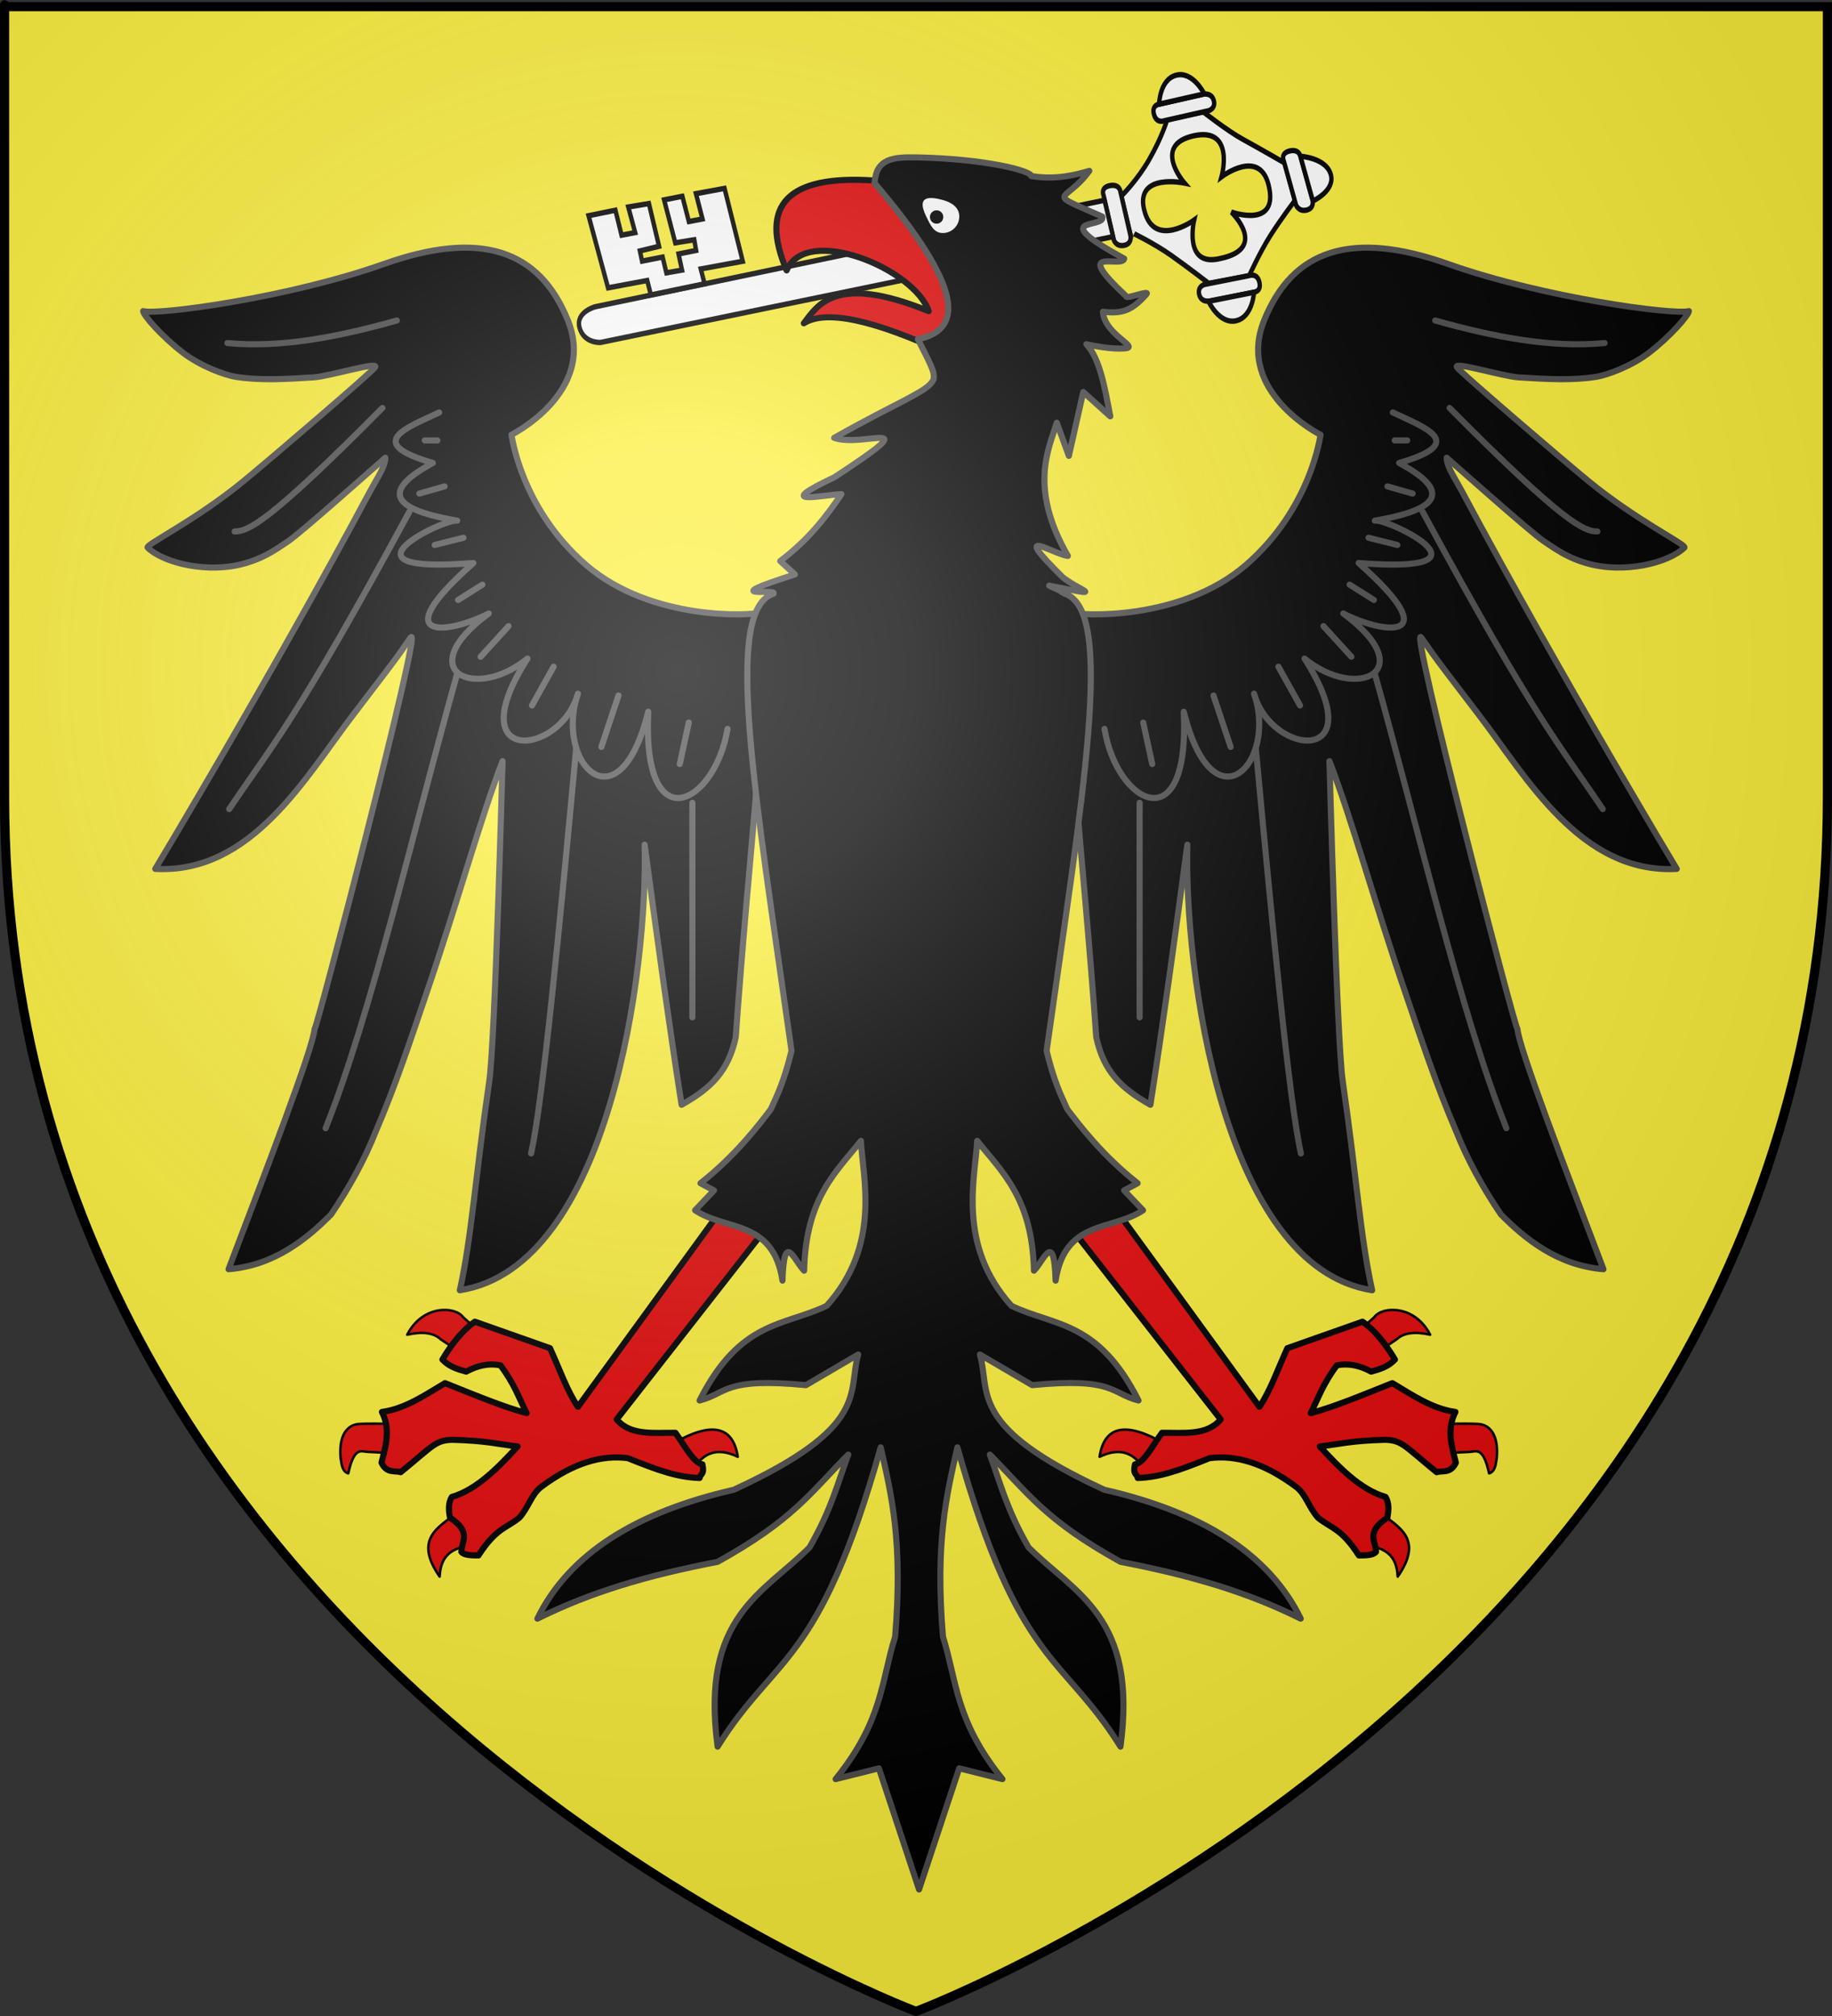 <?xml version="1.0" encoding="utf-8"?>
<!-- Generator: Adobe Illustrator 16.0.0, SVG Export Plug-In . SVG Version: 6.00 Build 0)  -->
<!DOCTYPE svg PUBLIC "-//W3C//DTD SVG 1.1//EN" "http://www.w3.org/Graphics/SVG/1.1/DTD/svg11.dtd">
<svg version="1.1"
	 id="svg2" xmlns:rdf="http://www.w3.org/1999/02/22-rdf-syntax-ns#" xmlns:sodipodi="http://sodipodi.sourceforge.net/DTD/sodipodi-0.dtd" xmlns:inkscape="http://www.inkscape.org/namespaces/inkscape" xmlns:dc="http://purl.org/dc/elements/1.1/" xmlns:cc="http://creativecommons.org/ns#" xmlns:svg="http://www.w3.org/2000/svg" inkscape:output_extension="org.inkscape.output.svg.inkscape" inkscape:export-ydpi="144" inkscape:export-filename="/Users/olivier/Desktop/Blason Rouge/Blason_Vide_3D.png" inkscape:version="0.48.1 r9760" inkscape:export-xdpi="144" sodipodi:docname="Blason_Vide_3D[1].svg" sodipodi:version="0.32"
	 xmlns="http://www.w3.org/2000/svg" xmlns:xlink="http://www.w3.org/1999/xlink" x="0px" y="0px" width="600px" height="660px"
	 viewBox="0 0 600 660" enable-background="new 0 0 600 660" xml:space="preserve">
<rect x="0" y="0" width="600" height="660" fill="#333333" stroke="none"/>
<sodipodi:namedview  height="660px" showgrid="false" inkscape:zoom="0.49833333" objecttolerance="10.0" borderopacity="1.0" bordercolor="#666666" guidetolerance="10.0" inkscape:cy="329.66162" pagecolor="#f2efe7" inkscape:cx="300" gridtolerance="10.0" id="base" inkscape:window-maximized="0" inkscape:current-layer="layer3" inkscape:window-y="0" inkscape:window-x="0" inkscape:window-height="679" inkscape:pageshadow="2" inkscape:pageopacity="1" inkscape:window-width="1280">
	</sodipodi:namedview>
<desc  id="desc4">Flag of Canton of Valais (Wallis)</desc>
<defs>
	
	
		<inkscape:perspective  inkscape:vp_x="0 : 330 : 1" inkscape:vp_y="0 : 1000 : 0" sodipodi:type="inkscape:persp3d" inkscape:vp_z="600 : 330 : 1" id="perspective22" inkscape:persp3d-origin="300 : 220 : 1">
		</inkscape:perspective>
	
		<inkscape:perspective  inkscape:vp_x="0 : 330 : 1" inkscape:vp_y="0 : 1000 : 0" sodipodi:type="inkscape:persp3d" inkscape:vp_z="600 : 330 : 1" id="perspective32" inkscape:persp3d-origin="300 : 220 : 1">
		</inkscape:perspective>
	
		<inkscape:perspective  inkscape:vp_x="0 : 526.18109 : 1" inkscape:vp_y="0 : 1000 : 0" sodipodi:type="inkscape:persp3d" inkscape:vp_z="744.09448 : 526.18109 : 1" id="perspective13892" inkscape:persp3d-origin="372.04724 : 350.78739 : 1">
		</inkscape:perspective>
	
		<inkscape:perspective  inkscape:vp_x="0 : 330 : 1" inkscape:vp_y="0 : 1000 : 0" sodipodi:type="inkscape:persp3d" inkscape:vp_z="600 : 330 : 1" id="perspective97" inkscape:persp3d-origin="300 : 220 : 1">
		</inkscape:perspective>
	
		<inkscape:perspective  inkscape:vp_x="0 : 240 : 1" inkscape:vp_y="0 : 1000 : 0" sodipodi:type="inkscape:persp3d" inkscape:vp_z="438 : 240 : 1" id="perspective153" inkscape:persp3d-origin="219 : 160 : 1">
		</inkscape:perspective>
	
		<inkscape:perspective  inkscape:vp_x="0 : 526.18109 : 1" inkscape:vp_y="0 : 1000 : 0" sodipodi:type="inkscape:persp3d" inkscape:vp_z="744.09448 : 526.18109 : 1" id="perspective9901" inkscape:persp3d-origin="372.04724 : 350.78739 : 1">
		</inkscape:perspective>
	
		<inkscape:perspective  inkscape:vp_x="0 : 526.18109 : 1" inkscape:vp_y="0 : 1000 : 0" sodipodi:type="inkscape:persp3d" inkscape:vp_z="744.09448 : 526.18109 : 1" id="perspective14393" inkscape:persp3d-origin="372.04724 : 350.78739 : 1">
		</inkscape:perspective>
	
		<inkscape:perspective  inkscape:vp_x="0 : 526.18109 : 1" inkscape:vp_y="0 : 1000 : 0" sodipodi:type="inkscape:persp3d" inkscape:vp_z="744.09448 : 526.18109 : 1" id="perspective42068" inkscape:persp3d-origin="372.04724 : 350.78739 : 1">
		</inkscape:perspective>
	
		<inkscape:perspective  inkscape:vp_x="0 : 526.18109 : 1" inkscape:vp_y="0 : 1000 : 0" sodipodi:type="inkscape:persp3d" inkscape:vp_z="744.09448 : 526.18109 : 1" id="perspective41980" inkscape:persp3d-origin="372.04724 : 350.78739 : 1">
		</inkscape:perspective>
	
		<inkscape:perspective  inkscape:vp_x="0 : 526.18109 : 1" inkscape:vp_y="0 : 1000 : 0" sodipodi:type="inkscape:persp3d" inkscape:vp_z="744.09448 : 526.18109 : 1" id="perspective17821" inkscape:persp3d-origin="372.04724 : 350.78739 : 1">
		</inkscape:perspective>
	
		<inkscape:perspective  inkscape:vp_x="0 : 526.18109 : 1" inkscape:vp_y="0 : 1000 : 0" sodipodi:type="inkscape:persp3d" inkscape:vp_z="744.09448 : 526.18109 : 1" id="perspective8417" inkscape:persp3d-origin="372.04724 : 350.78739 : 1">
		</inkscape:perspective>
	
		<inkscape:perspective  inkscape:vp_x="0 : 526.18109 : 1" inkscape:vp_y="0 : 1000 : 0" sodipodi:type="inkscape:persp3d" inkscape:vp_z="744.09448 : 526.18109 : 1" id="perspective8367" inkscape:persp3d-origin="372.04724 : 350.78739 : 1">
		</inkscape:perspective>
	
		<inkscape:perspective  inkscape:vp_x="0 : 526.18109 : 1" inkscape:vp_y="0 : 1000 : 0" sodipodi:type="inkscape:persp3d" inkscape:vp_z="744.09448 : 526.18109 : 1" id="perspective7204" inkscape:persp3d-origin="372.04724 : 350.78739 : 1">
		</inkscape:perspective>
	
		<inkscape:perspective  inkscape:vp_x="0 : 526.18109 : 1" inkscape:vp_y="0 : 1000 : 0" sodipodi:type="inkscape:persp3d" inkscape:vp_z="744.09448 : 526.18109 : 1" id="perspective33480" inkscape:persp3d-origin="372.04724 : 350.78739 : 1">
		</inkscape:perspective>
	
		<inkscape:perspective  inkscape:vp_x="0 : 526.18109 : 1" inkscape:vp_y="0 : 1000 : 0" sodipodi:type="inkscape:persp3d" inkscape:vp_z="744.09448 : 526.18109 : 1" id="perspective10262" inkscape:persp3d-origin="372.04724 : 350.78739 : 1">
		</inkscape:perspective>
	
		<inkscape:perspective  inkscape:vp_x="0 : 526.18109 : 1" inkscape:vp_y="0 : 1000 : 0" sodipodi:type="inkscape:persp3d" inkscape:vp_z="744.09448 : 526.18109 : 1" id="perspective33797" inkscape:persp3d-origin="372.04724 : 350.78739 : 1">
		</inkscape:perspective>
	
		<inkscape:perspective  inkscape:vp_x="0 : 526.18109 : 1" inkscape:vp_y="0 : 1000 : 0" sodipodi:type="inkscape:persp3d" inkscape:vp_z="744.09448 : 526.18109 : 1" id="perspective33471" inkscape:persp3d-origin="372.04724 : 350.78739 : 1">
		</inkscape:perspective>
	
		<inkscape:perspective  inkscape:vp_x="0 : 526.18109 : 1" inkscape:vp_y="0 : 1000 : 0" sodipodi:type="inkscape:persp3d" inkscape:vp_z="744.09448 : 526.18109 : 1" id="perspective33461" inkscape:persp3d-origin="372.04724 : 350.78739 : 1">
		</inkscape:perspective>
	
		<inkscape:perspective  inkscape:vp_x="0 : 526.18109 : 1" inkscape:vp_y="0 : 1000 : 0" sodipodi:type="inkscape:persp3d" inkscape:vp_z="744.09448 : 526.18109 : 1" id="perspective10275" inkscape:persp3d-origin="372.04724 : 350.78739 : 1">
		</inkscape:perspective>
	
		<inkscape:perspective  inkscape:vp_x="0 : 526.18109 : 1" inkscape:vp_y="0 : 1000 : 0" sodipodi:type="inkscape:persp3d" inkscape:vp_z="744.09448 : 526.18109 : 1" id="perspective10157" inkscape:persp3d-origin="372.04724 : 350.78739 : 1">
		</inkscape:perspective>
	
		<inkscape:perspective  inkscape:vp_x="0 : 526.18109 : 1" inkscape:vp_y="0 : 1000 : 0" sodipodi:type="inkscape:persp3d" inkscape:vp_z="744.09448 : 526.18109 : 1" id="perspective5217" inkscape:persp3d-origin="372.04724 : 350.78739 : 1">
		</inkscape:perspective>
	
		<inkscape:perspective  inkscape:vp_x="0 : 526.18109 : 1" inkscape:vp_y="0 : 1000 : 0" sodipodi:type="inkscape:persp3d" inkscape:vp_z="744.09448 : 526.18109 : 1" id="perspective11874" inkscape:persp3d-origin="372.04724 : 350.78739 : 1">
		</inkscape:perspective>
	
		<inkscape:perspective  inkscape:vp_x="0 : 526.18109 : 1" inkscape:vp_y="0 : 1000 : 0" sodipodi:type="inkscape:persp3d" inkscape:vp_z="744.09448 : 526.18109 : 1" id="perspective8299" inkscape:persp3d-origin="372.04724 : 350.78739 : 1">
		</inkscape:perspective>
	
		<inkscape:perspective  inkscape:vp_x="0 : 526.18109 : 1" inkscape:vp_y="0 : 1000 : 0" sodipodi:type="inkscape:persp3d" inkscape:vp_z="744.09448 : 526.18109 : 1" id="perspective12112" inkscape:persp3d-origin="372.04724 : 350.78739 : 1">
		</inkscape:perspective>
	
		<inkscape:perspective  inkscape:vp_x="0 : 526.18109 : 1" inkscape:vp_y="0 : 1000 : 0" sodipodi:type="inkscape:persp3d" inkscape:vp_z="744.09448 : 526.18109 : 1" id="perspective9256" inkscape:persp3d-origin="372.04724 : 350.78739 : 1">
		</inkscape:perspective>
	
		<inkscape:perspective  inkscape:vp_x="0 : 526.18109 : 1" inkscape:vp_y="0 : 1000 : 0" sodipodi:type="inkscape:persp3d" inkscape:vp_z="744.09448 : 526.18109 : 1" id="perspective7683" inkscape:persp3d-origin="372.04724 : 350.78739 : 1">
		</inkscape:perspective>
	
		<inkscape:perspective  inkscape:vp_x="0 : 526.18109 : 1" inkscape:vp_y="0 : 1000 : 0" sodipodi:type="inkscape:persp3d" inkscape:vp_z="744.09448 : 526.18109 : 1" id="perspective6173" inkscape:persp3d-origin="372.04724 : 350.78739 : 1">
		</inkscape:perspective>
	
		<inkscape:perspective  inkscape:vp_x="0 : 526.18109 : 1" inkscape:vp_y="0 : 1000 : 0" sodipodi:type="inkscape:persp3d" inkscape:vp_z="744.09448 : 526.18109 : 1" id="perspective6678" inkscape:persp3d-origin="372.04724 : 350.78739 : 1">
		</inkscape:perspective>
	
		<inkscape:perspective  inkscape:vp_x="0 : 526.18109 : 1" inkscape:vp_y="6.123234e-14 : 1000 : 0" sodipodi:type="inkscape:persp3d" inkscape:vp_z="744.09448 : 526.18109 : 1" id="perspective7908" inkscape:persp3d-origin="372.04724 : 350.78739 : 1">
		</inkscape:perspective>
	
		<inkscape:perspective  inkscape:vp_x="0 : 330 : 1" inkscape:vp_y="0 : 1000 : 0" sodipodi:type="inkscape:persp3d" inkscape:vp_z="600 : 330 : 1" id="perspective90" inkscape:persp3d-origin="300 : 220 : 1">
		</inkscape:perspective>
</defs>
<path id="path2855" sodipodi:nodetypes="cccccc" fill="#FCEF3C" d="M300,658.5c0,0,298.5-112.318,298.5-397.771
	c0-285.451,0-258.552,0-258.552H1.5v258.552C1.5,546.18,300,658.5,300,658.5z"/>
<g>
	<path id="path14351_1_" inkscape:connector-curvature="0" stroke="#4D4D4D" stroke-width="2" stroke-linejoin="round" d="
		M350.064,203.278l-18.16,14.613l20.242,39.231c2.158,25.74,4.73,51.951,6.888,82.434c2.403,11.021,7.938,16.648,17.737,22.119
		c4.035-25.73,8.069-55.003,12.104-85.145c-1.131,40.301,11.485,138.242,60.519,145.872c-3.857-17.419-4.98-36.409-9.629-68.394
		c-1.914-13.154-4.353-104.817-4.353-104.817c7.294,18.896,14.526,45.611,24.886,75.876c4.946,14.447,9.858,29.572,16.643,45.371
		c3.724,9.364,8.662,18.317,14.608,27.129c8.009,8.093,18.701,16.746,33.599,17.947c-12.608-33.154-27.76-72.57-28.172-78.677
		c-0.115,2.535-35.689-133.814-31.512-128.133c4.178,5.684-0.236,0.412,19.09,25.601c15.184,19.79,33.021,51.895,64.594,50.153
		c0,0-37.563-62.396-70.537-123.96c-2.631-4.841-4.786-7.843-4.799-10.643c4.07,3.563,27.209,24.146,31.614,27.189
		c5.701,3.941,8.949,5.785,14.167,7.322c12.155,3.58,26.795-0.021,32.059-5.087c0.931-0.896-15.612-8.782-31.557-21.895
		c-8.916-7.332-41.886-35.549-42.943-37.164c-1.348-2.062,14.982,2.988,20.146,3.318c9.23,0.593,17.783,1.069,25.557-0.188
		c3.707-0.6,11.508-3.523,17.138-7.818c6.96-5.309,13.045-12.305,13.122-13.676c-4.922,1.343-47.615-4.36-78.883-15.443
		C442.964,75.334,423.431,81.5,414,104.931s18.469,37.393,18.469,37.393S429.457,166.5,408,185s-54.593,16.503-56.471,15.565
		L350.064,203.278L350.064,203.278z"/>
	
		<path id="path23256_1_" inkscape:connector-curvature="0" stroke="#4D4D4D" stroke-width="2" stroke-linecap="round" stroke-linejoin="round" d="
		M470.037,104.931c19.138,5.354,37.908,9.059,55.484,7.378"/>
	
		<path id="path23258_1_" inkscape:connector-curvature="0" stroke="#4D4D4D" stroke-width="2" stroke-linecap="round" stroke-linejoin="round" d="
		M523.16,173.991c-4.307,0-10.859-2.561-48.401-40.433"/>
	
		<path id="path23260_1_" inkscape:connector-curvature="0" stroke="#4D4D4D" stroke-width="2" stroke-linecap="round" stroke-linejoin="round" d="
		M465.906,167.497c37.191,68.626,44.847,76.278,59.025,97.394"/>
	
		<path id="path23262_1_" inkscape:connector-curvature="0" stroke="#4D4D4D" stroke-width="2" stroke-linecap="round" stroke-linejoin="round" d="
		M450.266,220.561c14.305,50.943,28.082,111.132,43.088,148.804"/>
	
		<path id="path23264_1_" inkscape:connector-curvature="0" stroke="#4D4D4D" stroke-width="2" stroke-linecap="round" stroke-linejoin="round" d="
		M411.307,245.175c5.389,57.705,10.893,115.142,14.756,132.454"/>
	
		<path id="path23266_1_" inkscape:connector-curvature="0" stroke="#4D4D4D" stroke-width="2" stroke-linecap="round" stroke-linejoin="round" d="
		M373.236,262.825v70.24"/>
	
		<path id="path25925_1_" inkscape:connector-curvature="0" stroke="#4D4D4D" stroke-width="2" stroke-linecap="round" stroke-linejoin="round" d="
		M361.727,238.622c4.125,24.797,27.985,37.251,25.971-5.605c9.684,38.925,30.83,16.561,23.021-5.903
		c5.757,20.605,39.165,23.795,16.527-11.51c17.245,14.108,38.343,4.097,12.69-14.756c13.272,6.8,34.407,9.431,5.017-16.527
		c47.969,3.804,9.321-14.677,5.313-13.871c24.365-4.125,22.858-10.837,7.967-18.888c22.742-6.574,8.625-11.473-2.065-16.527"/>
	
		<path id="path25927_1_" inkscape:connector-curvature="0" stroke="#4D4D4D" stroke-width="2" stroke-linecap="round" stroke-linejoin="round" d="
		M460.889,144.183h-4.132"/>
	
		<path id="path25929_1_" inkscape:connector-curvature="0" stroke="#4D4D4D" stroke-width="2" stroke-linecap="round" stroke-linejoin="round" d="
		M462.66,161.595l-8.264-2.361"/>
	
		<path id="path25931_1_" inkscape:connector-curvature="0" stroke="#4D4D4D" stroke-width="2" stroke-linecap="round" stroke-linejoin="round" d="
		M457.643,178.417l-9.444-2.359"/>
	
		<path id="path25933_1_" inkscape:connector-curvature="0" stroke="#4D4D4D" stroke-width="2" stroke-linecap="round" stroke-linejoin="round" d="
		M449.968,196.42L442,191.403"/>
	
		<path id="path25935_1_" inkscape:connector-curvature="0" stroke="#4D4D4D" stroke-width="2" stroke-linecap="round" stroke-linejoin="round" d="
		M442.591,215.013l-9.149-10.034"/>
	
		<path id="path25937_1_" inkscape:connector-curvature="0" stroke="#4D4D4D" stroke-width="2" stroke-linecap="round" stroke-linejoin="round" d="
		M425.77,230.95l-7.084-12.688"/>
	
		<path id="path25939_1_" inkscape:connector-curvature="0" stroke="#4D4D4D" stroke-width="2" stroke-linecap="round" stroke-linejoin="round" d="
		M403.043,244.526l-5.607-16.822"/>
	
		<path id="path25941_1_" inkscape:connector-curvature="0" stroke="#4D4D4D" stroke-width="2" stroke-linecap="round" stroke-linejoin="round" d="
		M377.368,250.135l-2.951-13.576"/>
</g>
<g id="g1912_1_" transform="translate(-20.925,7.126)">
	<g id="g2277_1_" transform="matrix(0.507,-0.621,0.507,0.621,-608.48,370.936)">
		<g id="g2294_1_" transform="matrix(1,-0.005,0.005,1,232.967,9.003)">
			<path id="path2872_1_" fill="#FFFFFF" stroke="#000000" stroke-width="2" d="M999.397,758.223
				c2.287,8.773,4.578,19.208,4.578,19.208l14.971,11.145c0,0,9.569-2.701,17.426-3.657c7.854-0.957,17.271-1.233,17.271-1.233
				l6.611-13.211c0,0-4.48-12.614-7.177-19.784c-2.695-7.17-5.443-20.035-5.443-20.035l-13.617-9.691c0,0-5.778,2.831-16.204,4.639
				c-9.522,1.654-18.809,0.57-18.809,0.57l-6.666,12.068C992.337,738.24,996.984,748.97,999.397,758.223z M1002.968,736.72
				c6.972-11.779,19.761,6.5,19.761,6.5s-0.526-20.623,15.507-9.359c15.894,11.163-1.916,19.783-1.916,19.783
				s19.759,4.689,12.994,17.319c-8.261,15.42-19.185-4.885-19.185-4.885s2.417,21.683-15.796,8.623
				c-14.616-9.71,1.731-18.606,1.731-18.606s-20.663-5.296-13.453-18.726C1002.726,737.151,1002.845,736.943,1002.968,736.72z"/>
			<g id="g7438_1_" transform="matrix(-0.795,-0.606,-0.606,0.795,811.847,412.075)">
				<path id="path1964_1_" fill="#FFFFFF" stroke="#000000" stroke-width="2" d="M-369.539,177.673
					c0.485-3.155-2.979-3.374-2.979-3.374l-20.563-0.448c0,0-3.745-0.658-4.319,3.071c-0.567,3.729,3.16,3.379,3.16,3.379
					l20.387,0.446C-373.853,180.747-370.019,180.833-369.539,177.673z"/>
				<path id="path1966_1_" fill="#FFFFFF" stroke="#000000" stroke-width="2" d="M-373.401,180.796c0,0-3.699,9.308-11.543,8.901
					c-7.679-0.396-9.511-9.372-9.511-9.372L-373.401,180.796z"/>
			</g>
			<g id="g7442_1_" transform="matrix(-0.795,-0.606,-0.606,0.795,742.674,519.876)">
				<g id="g7454_1_" transform="matrix(-0.032,-0.999,0.999,-0.032,-545.384,867.003)">
					<path id="path7444_1_" fill="#FFFFFF" stroke="#000000" stroke-width="2" d="M837.131,160.188
						c-0.308,3.803,2.523,4.621,2.523,4.621l16.796,3.779c0,0,3.076,1.397,3.438-3.105c0.362-4.502-2.669-4.659-2.669-4.659
						l-16.648-3.744C840.571,157.08,837.438,156.375,837.131,160.188z"/>
					<path id="path7446_1_" fill="#FFFFFF" stroke="#000000" stroke-width="2" d="M840.194,156.952c0,0,2.767-10.878,9.182-9.145
						c6.271,1.69,8.015,13.024,8.015,13.024L840.194,156.952z"/>
				</g>
			</g>
			<g id="g7448_1_" transform="matrix(0.779,0.627,0.627,-0.779,-458.304,1366.039)">
				<path id="path7450_1_" fill="#FFFFFF" stroke="#000000" stroke-width="2" d="M780.033,1442.896
					c0.663-3.137-2.771-3.524-2.771-3.524l-20.462-1.438c0,0-3.691-0.84-4.479,2.868c-0.789,3.708,2.941,3.533,2.941,3.533
					l20.29,1.424C775.555,1445.761,779.368,1446.028,780.033,1442.896z"/>
				<path id="path7452_1_" fill="#FFFFFF" stroke="#000000" stroke-width="2" d="M776.008,1445.831c0,0-4.241,9.144-12.033,8.356
					c-7.624-0.765-8.923-9.835-8.923-9.835L776.008,1445.831z"/>
			</g>
			<path id="path7472_1_" fill="#FFFFFF" stroke="#000000" stroke-width="2" d="M986.813,739.976
				c-3.075-2.296-1.779-4.92-1.779-4.92l8.457-14.846c0,0,1.012-3.185,4.649-0.467c3.637,2.717,1.712,5.046,1.712,5.046
				l-8.381,14.725C991.471,739.514,989.898,742.278,986.813,739.976z"/>
			<path id="path7552_1_" fill="#FFFFFF" stroke="#000000" stroke-width="2" d="M985.61,734.129l6.894-12.33L800.617,584.427
				c0,0-7.879-5.107-10.615,0.461c-2.736,5.565,2.859,10.622,2.859,10.622L985.61,734.129z"/>
			<path id="path7554_1_" fill="#FFFFFF" stroke="#000000" stroke-width="2" d="M841.839,613.896l-20.212-14.51l2.661-4.964
				l-14.543-10.791l12.845-25.238l10.087,7.268l-4.636,8.539l5.065,3.735l4.561-8.94l7.538,5.802l-8.057,14.492l-7.386-4.995
				l-2.015,3.371l7.69,5.605l-2.965,5.361l5.75,4.354l3.155-5.356l6.586,4.775l2.23-3.4l-6.915-5.354l7.792-14.898l6.813,4.982
				l-4.599,8.74l5.063,3.736l4.6-8.741l10.583,7.883l-13.454,25.024l-15.524-11.596L841.839,613.896L841.839,613.896z"/>
		</g>
	</g>
</g>
<g id="g12543" transform="matrix(0.413,0,0,0.413,152.274,105.885)">
	
		<path id="path6333" inkscape:connector-curvature="0" fill="#E20909" stroke="#000000" stroke-width="2" stroke-linejoin="round" d="
		M-51.966,895.743c0.091-0.577,0.897-23.579,0.883-23.383c-0.014,0.201-29.915-0.787-35.069,0.312
		c-8.804,1.881-13.835,10.905-12.435,26.753c0.805,5.259,1.339,10.782,6.059,12.125c4.784-22.009,10.591-17.093,15.662-17.015
		C-70.731,894.626-52.06,896.318-51.966,895.743L-51.966,895.743z"/>
	
		<path id="path8112" inkscape:connector-curvature="0" fill="#E20909" stroke="#000000" stroke-width="2" stroke-linejoin="round" d="
		M12.428,800.192l-15.714,15.713l-16.071-10.714c-5.258-5.067-14.418-6.282-26.429-3.571c12.29-23.851,38.059-22.588,44.286-13.928
		L12.428,800.192z"/>
	
		<path id="path9884" inkscape:connector-curvature="0" fill="#E20909" stroke="#000000" stroke-width="2" stroke-linejoin="round" d="
		M8.143,967.331c13.003-3.153,4.819-38.552-12.5-25.713c-17.32,12.841-36.335,21.95-15.715,51.785
		C-19.029,971.85-4.86,970.488,8.143,967.331z"/>
	
		<path id="path11656" inkscape:connector-curvature="0" fill="#E20909" stroke="#000000" stroke-width="2" stroke-linejoin="round" d="
		M165.285,887.689c30.407-17.46,47.331-13.73,51.074,10.716c-16.162-7.776-26.675-3.011-34.288,8.216"/>
</g>
<path id="path5446" inkscape:connector-curvature="0" fill="#E20909" stroke="#000000" stroke-width="2" stroke-linejoin="round" d="
	M254.801,397.107l-14.166-7.084l-51.352,70.535c-3.499-5.047-6.146-12.649-9.149-19.186l-24.618-8.681
	c-3.744,2.574-7.429,7.014-10.625,12.396c2.239,2.396,5.012,3.191,7.796,3.959c3.738-2.034,7.477-2.813,11.215-2.065
	c4.572,6.073,6.006,10.577,8.559,15.642c-6.928-1.811-15.488-5.307-26.72-9.811c-6.192,3.649-12.903,8.384-20.659,9.43
	c0.687,1.369,1.119,2.706,1.362,4.021c0.807,4.359-0.475,8.462-1.5,12.595c1.761,3.734,4.461,2.445,6.27,3.124
	c10.649-8.694,11.286-10.411,16.822-10.624c11.124,0.287,14.838,1.399,21.473,2.188c-6.105,6.585-13.177,14.088-21.544,16.525
	c-1.186,1.935-1.06,4.304-0.59,6.788c7.114,4.754,3.857,7.461,3.714,11.179c0.814,1.099,3.153,1.179,5.607,1.183
	c5.794-8.982,9.103-8.854,13.403-12.358c3.062-3.455,3.989-7.711,7.099-10.045c10.566-7.934,19.955-10.564,28.439-9.435
	c10.217,4.116,16.185,6.211,23.488,6.491c0.249-1.472,1.683-0.985,0.921-4.478c-2.951-0.459-5.903-6.323-8.854-10.33
	c-7.108-0.055-14.763,0.981-19.219-4.376L254.801,397.107z"/>
<g id="g12559" transform="matrix(-0.413,0,0,0.413,447.476,105.885)">
	
		<path id="path12561" inkscape:connector-curvature="0" fill="#E20909" stroke="#000000" stroke-width="2" stroke-linejoin="round" d="
		M-56.824,895.744c0.095-0.577,0.898-23.579,0.884-23.383c-0.014,0.201-29.915-0.787-35.068,0.312
		c-8.804,1.881-13.836,10.905-12.437,26.753c0.806,5.259,1.34,10.782,6.062,12.125c4.779-22.009,10.591-17.093,15.663-17.015
		c6.131,0.092,24.803,1.782,24.898,1.208H-56.824z"/>
	
		<path id="path12563" inkscape:connector-curvature="0" fill="#E20909" stroke="#000000" stroke-width="2" stroke-linejoin="round" d="
		M7.571,800.195l-15.713,15.713l-16.072-10.714c-5.257-5.067-14.418-6.282-26.429-3.571c12.29-23.853,38.06-22.586,44.286-13.926
		L7.571,800.195z"/>
	
		<path id="path12565" inkscape:connector-curvature="0" fill="#E20909" stroke="#000000" stroke-width="2" stroke-linejoin="round" d="
		M3.286,967.331c13.004-3.153,4.819-38.552-12.501-25.713c-17.32,12.841-36.332,21.95-15.713,51.785
		C-23.885,971.85-9.718,970.488,3.286,967.331z"/>
	
		<path id="path12567" inkscape:connector-curvature="0" fill="#E20909" stroke="#000000" stroke-width="2" stroke-linejoin="round" d="
		M160.429,887.689c30.407-17.46,47.33-13.73,51.071,10.716c-16.16-7.776-26.677-3.011-34.286,8.216"/>
</g>
<path id="path12569" inkscape:connector-curvature="0" fill="#E20909" stroke="#000000" stroke-width="2" stroke-linejoin="round" d="
	M346.956,397.108l14.166-7.084l51.352,70.535c3.499-5.047,6.146-12.649,9.149-19.186l24.617-8.681
	c3.744,2.574,7.43,7.016,10.625,12.396c-2.239,2.396-5.016,3.191-7.796,3.959c-3.738-2.034-7.479-2.813-11.215-2.065
	c-4.572,6.073-6.009,10.577-8.562,15.644c6.928-1.813,15.488-5.309,26.72-9.813c6.192,3.649,12.903,8.384,20.658,9.43
	c-0.686,1.369-1.119,2.706-1.362,4.021c-0.807,4.361,0.478,8.462,1.5,12.595c-1.761,3.734-4.461,2.445-6.27,3.124
	c-10.649-8.694-11.286-10.411-16.822-10.624c-11.123,0.287-14.838,1.399-21.473,2.188c6.104,6.585,13.177,14.088,21.544,16.525
	c1.188,1.935,1.061,4.305,0.591,6.788c-7.114,4.754-3.854,7.461-3.715,11.179c-0.813,1.099-3.153,1.179-5.607,1.183
	c-5.794-8.982-9.103-8.854-13.399-12.358c-3.063-3.455-3.989-7.711-7.102-10.045c-10.563-7.934-19.951-10.564-28.438-9.435
	c-10.217,4.118-16.188,6.211-23.487,6.493c-0.249-1.474-1.683-0.987-0.922-4.479c2.951-0.459,5.903-6.323,8.854-10.33
	c7.105-0.055,14.763,0.981,19.219-4.376L346.956,397.108L346.956,397.108z"/>
<g>
	<path id="path14351" inkscape:connector-curvature="0" stroke="#4D4D4D" stroke-width="2" stroke-linejoin="round" d="
		M249.936,203.278l-1.465-2.713C246.593,201.503,213.457,203.5,192,185s-24.469-42.676-24.469-42.676s27.899-13.961,18.469-37.393
		s-28.964-29.598-60.232-18.515s-73.961,16.786-78.883,15.443c0.077,1.371,6.162,8.367,13.122,13.676
		c5.63,4.295,13.431,7.219,17.138,7.818c7.773,1.257,16.326,0.78,25.556,0.188c5.164-0.33,21.495-5.38,20.147-3.318
		c-1.058,1.615-34.028,29.832-42.943,37.164C63.96,170.5,47.417,178.387,48.348,179.282c5.263,5.066,19.903,8.667,32.058,5.087
		c5.218-1.537,8.466-3.381,14.167-7.322c4.406-3.044,27.544-23.626,31.615-27.189c-0.013,2.8-2.168,5.802-4.8,10.643
		c-32.973,61.563-70.536,123.96-70.536,123.96c31.573,1.741,49.409-30.363,64.594-50.153c19.326-25.188,14.912-19.917,19.089-25.601
		c4.178-5.682-31.397,130.668-31.511,128.133c-0.413,6.106-15.564,45.522-28.173,78.677c14.898-1.201,25.59-9.854,33.599-17.947
		c5.947-8.812,10.885-17.765,14.608-27.129c6.785-15.799,11.697-30.924,16.643-45.371c10.36-30.265,17.592-56.98,24.886-75.876
		c0,0-2.439,91.663-4.352,104.817c-4.649,31.984-5.772,50.975-9.63,68.394c49.033-7.63,61.65-105.571,60.519-145.872
		c4.035,30.142,8.069,59.414,12.104,85.145c9.799-5.471,15.334-11.098,17.738-22.119c2.157-30.482,4.73-56.693,6.887-82.434
		l20.243-39.231L249.936,203.278L249.936,203.278z"/>
	
		<path id="path23256" inkscape:connector-curvature="0" stroke="#4D4D4D" stroke-width="2" stroke-linecap="round" stroke-linejoin="round" d="
		M74.479,112.309c17.575,1.681,36.346-2.023,55.484-7.378"/>
	
		<path id="path23258" inkscape:connector-curvature="0" stroke="#4D4D4D" stroke-width="2" stroke-linecap="round" stroke-linejoin="round" d="
		M125.241,133.558c-37.542,37.872-44.095,40.433-48.401,40.433"/>
	
		<path id="path23260" inkscape:connector-curvature="0" stroke="#4D4D4D" stroke-width="2" stroke-linecap="round" stroke-linejoin="round" d="
		M75.069,264.89c14.178-21.115,21.834-28.768,59.025-97.394"/>
	
		<path id="path23262" inkscape:connector-curvature="0" stroke="#4D4D4D" stroke-width="2" stroke-linecap="round" stroke-linejoin="round" d="
		M106.647,369.365c15.005-37.672,28.782-97.86,43.088-148.804"/>
	
		<path id="path23264" inkscape:connector-curvature="0" stroke="#4D4D4D" stroke-width="2" stroke-linecap="round" stroke-linejoin="round" d="
		M173.937,377.629c3.864-17.313,9.368-74.749,14.756-132.454"/>
	
		<path id="path23266" inkscape:connector-curvature="0" stroke="#4D4D4D" stroke-width="2" stroke-linecap="round" stroke-linejoin="round" d="
		M226.764,333.065v-70.24"/>
	
		<path id="path25925" inkscape:connector-curvature="0" stroke="#4D4D4D" stroke-width="2" stroke-linecap="round" stroke-linejoin="round" d="
		M143.833,135.034c-10.691,5.055-24.807,9.953-2.066,16.527c-14.891,8.051-16.398,14.763,7.968,18.888
		c-4.008-0.806-42.656,17.675,5.313,13.871c-29.391,25.958-8.256,23.327,5.017,16.527c-25.653,18.853-4.555,28.864,12.69,14.756
		c-22.638,35.305,10.771,32.115,16.527,11.51c-7.809,22.464,13.337,44.828,23.02,5.903c-2.014,42.856,21.846,30.402,25.971,5.605"/>
	
		<path id="path25927" inkscape:connector-curvature="0" stroke="#4D4D4D" stroke-width="2" stroke-linecap="round" stroke-linejoin="round" d="
		M143.243,144.183h-4.132"/>
	
		<path id="path25929" inkscape:connector-curvature="0" stroke="#4D4D4D" stroke-width="2" stroke-linecap="round" stroke-linejoin="round" d="
		M145.604,159.234l-8.264,2.361"/>
	
		<path id="path25931" inkscape:connector-curvature="0" stroke="#4D4D4D" stroke-width="2" stroke-linecap="round" stroke-linejoin="round" d="
		M151.802,176.057l-9.444,2.359"/>
	
		<path id="path25933" inkscape:connector-curvature="0" stroke="#4D4D4D" stroke-width="2" stroke-linecap="round" stroke-linejoin="round" d="
		M158,191.403l-7.968,5.017"/>
	
		<path id="path25935" inkscape:connector-curvature="0" stroke="#4D4D4D" stroke-width="2" stroke-linecap="round" stroke-linejoin="round" d="
		M166.558,204.979l-9.149,10.034"/>
	
		<path id="path25937" inkscape:connector-curvature="0" stroke="#4D4D4D" stroke-width="2" stroke-linecap="round" stroke-linejoin="round" d="
		M181.314,218.262l-7.083,12.688"/>
	
		<path id="path25939" inkscape:connector-curvature="0" stroke="#4D4D4D" stroke-width="2" stroke-linecap="round" stroke-linejoin="round" d="
		M202.564,227.704l-5.607,16.822"/>
	
		<path id="path25941" inkscape:connector-curvature="0" stroke="#4D4D4D" stroke-width="2" stroke-linecap="round" stroke-linejoin="round" d="
		M225.583,236.558l-2.951,13.576"/>
</g>
<path id="path31388" inkscape:connector-curvature="0" fill="#E20909" stroke="#000000" stroke-width="2" stroke-linejoin="round" d="
	M326.695,70.988l-16.068,45.077c-24.907-11.67-40.271-14.692-47.372-10.228c4.426-5.708,10.124-16.525,40.902-3.965
	c-4.665-13.818-39.975-28.539-46.537-13.354c-9.119-21.499,0.424-31.299,28.59-29.425L326.695,70.988L326.695,70.988z"/>
<path id="path13458" inkscape:connector-curvature="0" stroke="#4D4D4D" stroke-width="2" stroke-linejoin="round" d="
	M260.333,188.061c-26.709,8.528-5.582,4.436-7.008,6.293c-16.683,5.343-5.905,65.993,5.902,149.63
	c-2.263,9.481-4.525,14.301-6.788,19.183c-3.873,5.095-11.614,15.265-23.02,24.2l4.427,2.361l-6.198,6.492
	c10.009,6.784,25.594,2.979,28.627,23.021c0.512-16.417,3.591-6.943,7.083-3.247c0.563-23.758,10.487-32.316,18.593-42.498
	c0.632,12.104,6.697,34.146-11.215,54.011c-14.005,6.713-28.333,4.694-41.613,30.986c9.151-2.358,7.899-7.634,34.825-5.019
	l17.117-10.033c-3.532,12.459,4.087,23.618-40.728,44.271c-31.684,7.24-53.896,20.799-64.337,42.201
	c17.301-8.597,35.593-14.088,59.025-18.594c24.768-13.741,30.255-22.471,42.793-35.12c-3.563,9.601-5.503,17.899-12.69,30.397
	c-15.077,15.077-35.841,22.641-30.103,65.225c18.987-30.449,33.148-26.047,53.418-97.98c3.544,15.731,7.302,30.935,4.722,61.978
	c-4.623,14.795-4.035,27.506-19.479,46.63l14.166-3.541l13.147,39.665l13.148-39.665l14.166,3.541
	c-15.443-19.124-14.855-31.835-19.479-46.63c-2.58-31.043,1.178-46.243,4.722-61.978c20.271,71.937,34.435,67.532,53.418,97.98
	c5.738-42.584-15.022-50.146-30.103-65.225c-7.188-12.498-9.128-20.8-12.69-30.397c12.538,12.649,18.025,21.379,42.793,35.12
	c23.436,4.506,41.728,9.997,59.025,18.594c-10.44-21.402-32.653-34.961-64.337-42.201c-44.815-20.65-37.195-31.813-40.729-44.271
	l17.117,10.033c26.926-2.615,25.674,2.657,34.825,5.019c-13.28-26.292-27.608-24.273-41.613-30.986
	c-17.912-19.862-11.848-41.903-11.215-54.011c8.106,10.182,18.03,18.74,18.593,42.498c3.492-3.696,6.571-13.17,7.083,3.247
	c3.034-20.04,18.618-16.231,28.628-23.021l-6.195-6.492l4.427-2.361c-11.405-8.938-19.147-19.105-23.021-24.2
	c-2.265-4.882-4.524-9.696-6.787-19.183c11.808-83.637,22.586-144.287,5.899-149.63c-3.65-1.956,3.624,1.365-5.046-2.624
	c19.231,3.854,10.567,1.965,4.556-2.626c-17.821-17.521-3.524-7.769,1.55-7.106c-12.849-22.395-6.249-34.971-3.637-43.604
	l3.968,10.852l4.714-20.919l8.851,7.98c-1.787-9.281-3.378-18.899-7.833-23.607c7.432,1.688,12.706,1.583,13.616,1.137
	c1.935-0.943-7.823-5.052-8.19-11.778c6.338,0.716,9.389-0.337,14.215-5.705c1.477-1.642-6.888,1.755-6.526,0.687
	c-18.438-17.148-1.425-8.953-0.733-12.361c-26.131-14.287-5.888-9.633-7.182-13.773c-19.42-8.586-12.165-4.049-4.234-14.964
	c-4.45,1.268-10.797,3.041-19.006,1.695c0.063-1.646-14.607-5.646-37.506-6.106c-7.999-0.161-13.3,0.461-13.831,8.402
	c29.392,34.502,29.146,48.021,14.191,51.128c3.547,7.082,6.056,11.217,4.984,13.437c-1.797,3.735-11.415,6.989-32.391,18.851
	c9.875,3.43,31.382-7.646,0.091,12.877c-20.453,9.669-4.515,5.851,2.27,5.548c-5.02,7.455-10.732,14.847-20.034,21.912
	L260.333,188.061L260.333,188.061z"/>
<g>
	<path id="path7579" inkscape:connector-curvature="0" sodipodi:nodetypes="csssc" fill="#FFFFFF" d="M314.175,70.881
		c0,2.988-2.424,5.413-5.411,5.413c-2.98,0-4.094-2.73-5.411-5.413c-3.487-7.105,1.505-6.47,5.411-5.412
		C311.65,66.248,314.175,67.892,314.175,70.881z"/>
	
		<path id="path13095" sodipodi:ry="1.5467961" sodipodi:cx="305.82367" sodipodi:cy="68.019043" sodipodi:rx="1.5467961" sodipodi:type="arc" d="
		M308.935,71.044c0,1.208-0.981,2.19-2.19,2.19c-1.211,0-2.189-0.979-2.189-2.19c0-1.211,0.976-2.188,2.189-2.188
		C307.953,68.855,308.935,69.835,308.935,71.044z"/>
</g>
<g id="layer4-7" inkscape:label="Meubles">
</g>
<g id="layer2-6" inkscape:label="Reflet final">
</g>
<g id="layer1-2" inkscape:label="Contour final">
</g>
<g id="layer4" inkscape:label="Meubles" inkscape:groupmode="layer">
</g>
<g id="layer2" inkscape:label="Reflet final" sodipodi:insensitive="true" inkscape:groupmode="layer">
	
		<radialGradient id="path2875_1_" cx="223.937" cy="497.248" r="300" gradientTransform="matrix(1.353 0 0 1.349 -81.001 -451.166)" gradientUnits="userSpaceOnUse">
		<stop  offset="0" style="stop-color:#FFFFFF;stop-opacity:0.314"/>
		<stop  offset="0.19" style="stop-color:#FFFFFF;stop-opacity:0.251"/>
		<stop  offset="0.6" style="stop-color:#6B6B6B;stop-opacity:0.126"/>
		<stop  offset="1" style="stop-color:#000000;stop-opacity:0.126"/>
	</radialGradient>
	
		<path id="path2875" sodipodi:nodetypes="cccccc" inkscape:export-ydpi="144" inkscape:export-xdpi="144" fill="url(#path2875_1_)" d="
		M300,658.5c0,0,298.5-112.318,298.5-397.771c0-285.451,0-258.551,0-258.551H1.5v258.551C1.5,546.18,300,658.5,300,658.5z"/>
</g>
<g id="layer1" inkscape:label="Contour final" sodipodi:insensitive="true" inkscape:groupmode="layer">
	
		<path id="path1411" sodipodi:nodetypes="cccccc" inkscape:export-ydpi="144" inkscape:export-xdpi="144" fill="none" stroke="#000000" stroke-width="3" d="
		M300,658.5c0,0-298.5-112.318-298.5-397.771s0-258.552,0-258.552h597v258.552C598.5,546.18,300,658.5,300,658.5z"/>
</g>
<sodipodi:namedview  height="660px" showguides="true" showgrid="false" inkscape:zoom="0.7676003" objecttolerance="10.0" borderopacity="1.0" bordercolor="#666666" guidetolerance="10.0" inkscape:cy="329.75" pagecolor="#ffffff" inkscape:cx="300" gridtolerance="10.0" id="base" inkscape:current-layer="layer3" inkscape:window-y="58" inkscape:window-x="44" inkscape:window-height="712" inkscape:pageshadow="2" inkscape:pageopacity="0.0" inkscape:window-width="1024" inkscape:guide-bbox="true">
	<sodipodi:guide  orientation="1,0" position="300,340.518" id="guide2921"></sodipodi:guide>
</sodipodi:namedview>
<desc  id="desc4">Flag of Canton of Valais (Wallis)</desc>
<defs>
	
	
		<inkscape:perspective  inkscape:vp_x="0 : 330 : 1" inkscape:vp_y="0 : 1000 : 0" sodipodi:type="inkscape:persp3d" inkscape:vp_z="600 : 330 : 1" id="perspective72" inkscape:persp3d-origin="300 : 220 : 1">
		</inkscape:perspective>
	
		<inkscape:perspective  inkscape:vp_x="0 : 526.18109 : 1" inkscape:vp_y="0 : 1000 : 0" sodipodi:type="inkscape:persp3d" inkscape:vp_z="744.09448 : 526.18109 : 1" id="perspective13892" inkscape:persp3d-origin="372.04724 : 350.78739 : 1">
		</inkscape:perspective>
</defs>
<g id="layer4_1_" inkscape:label="Meubles" inkscape:groupmode="layer">
	<g id="g2119" transform="translate(29.915,-1710.963)">
		<g id="g11024" transform="translate(-1361.835,-74.826)">
		</g>
	</g>
</g>
</svg>
